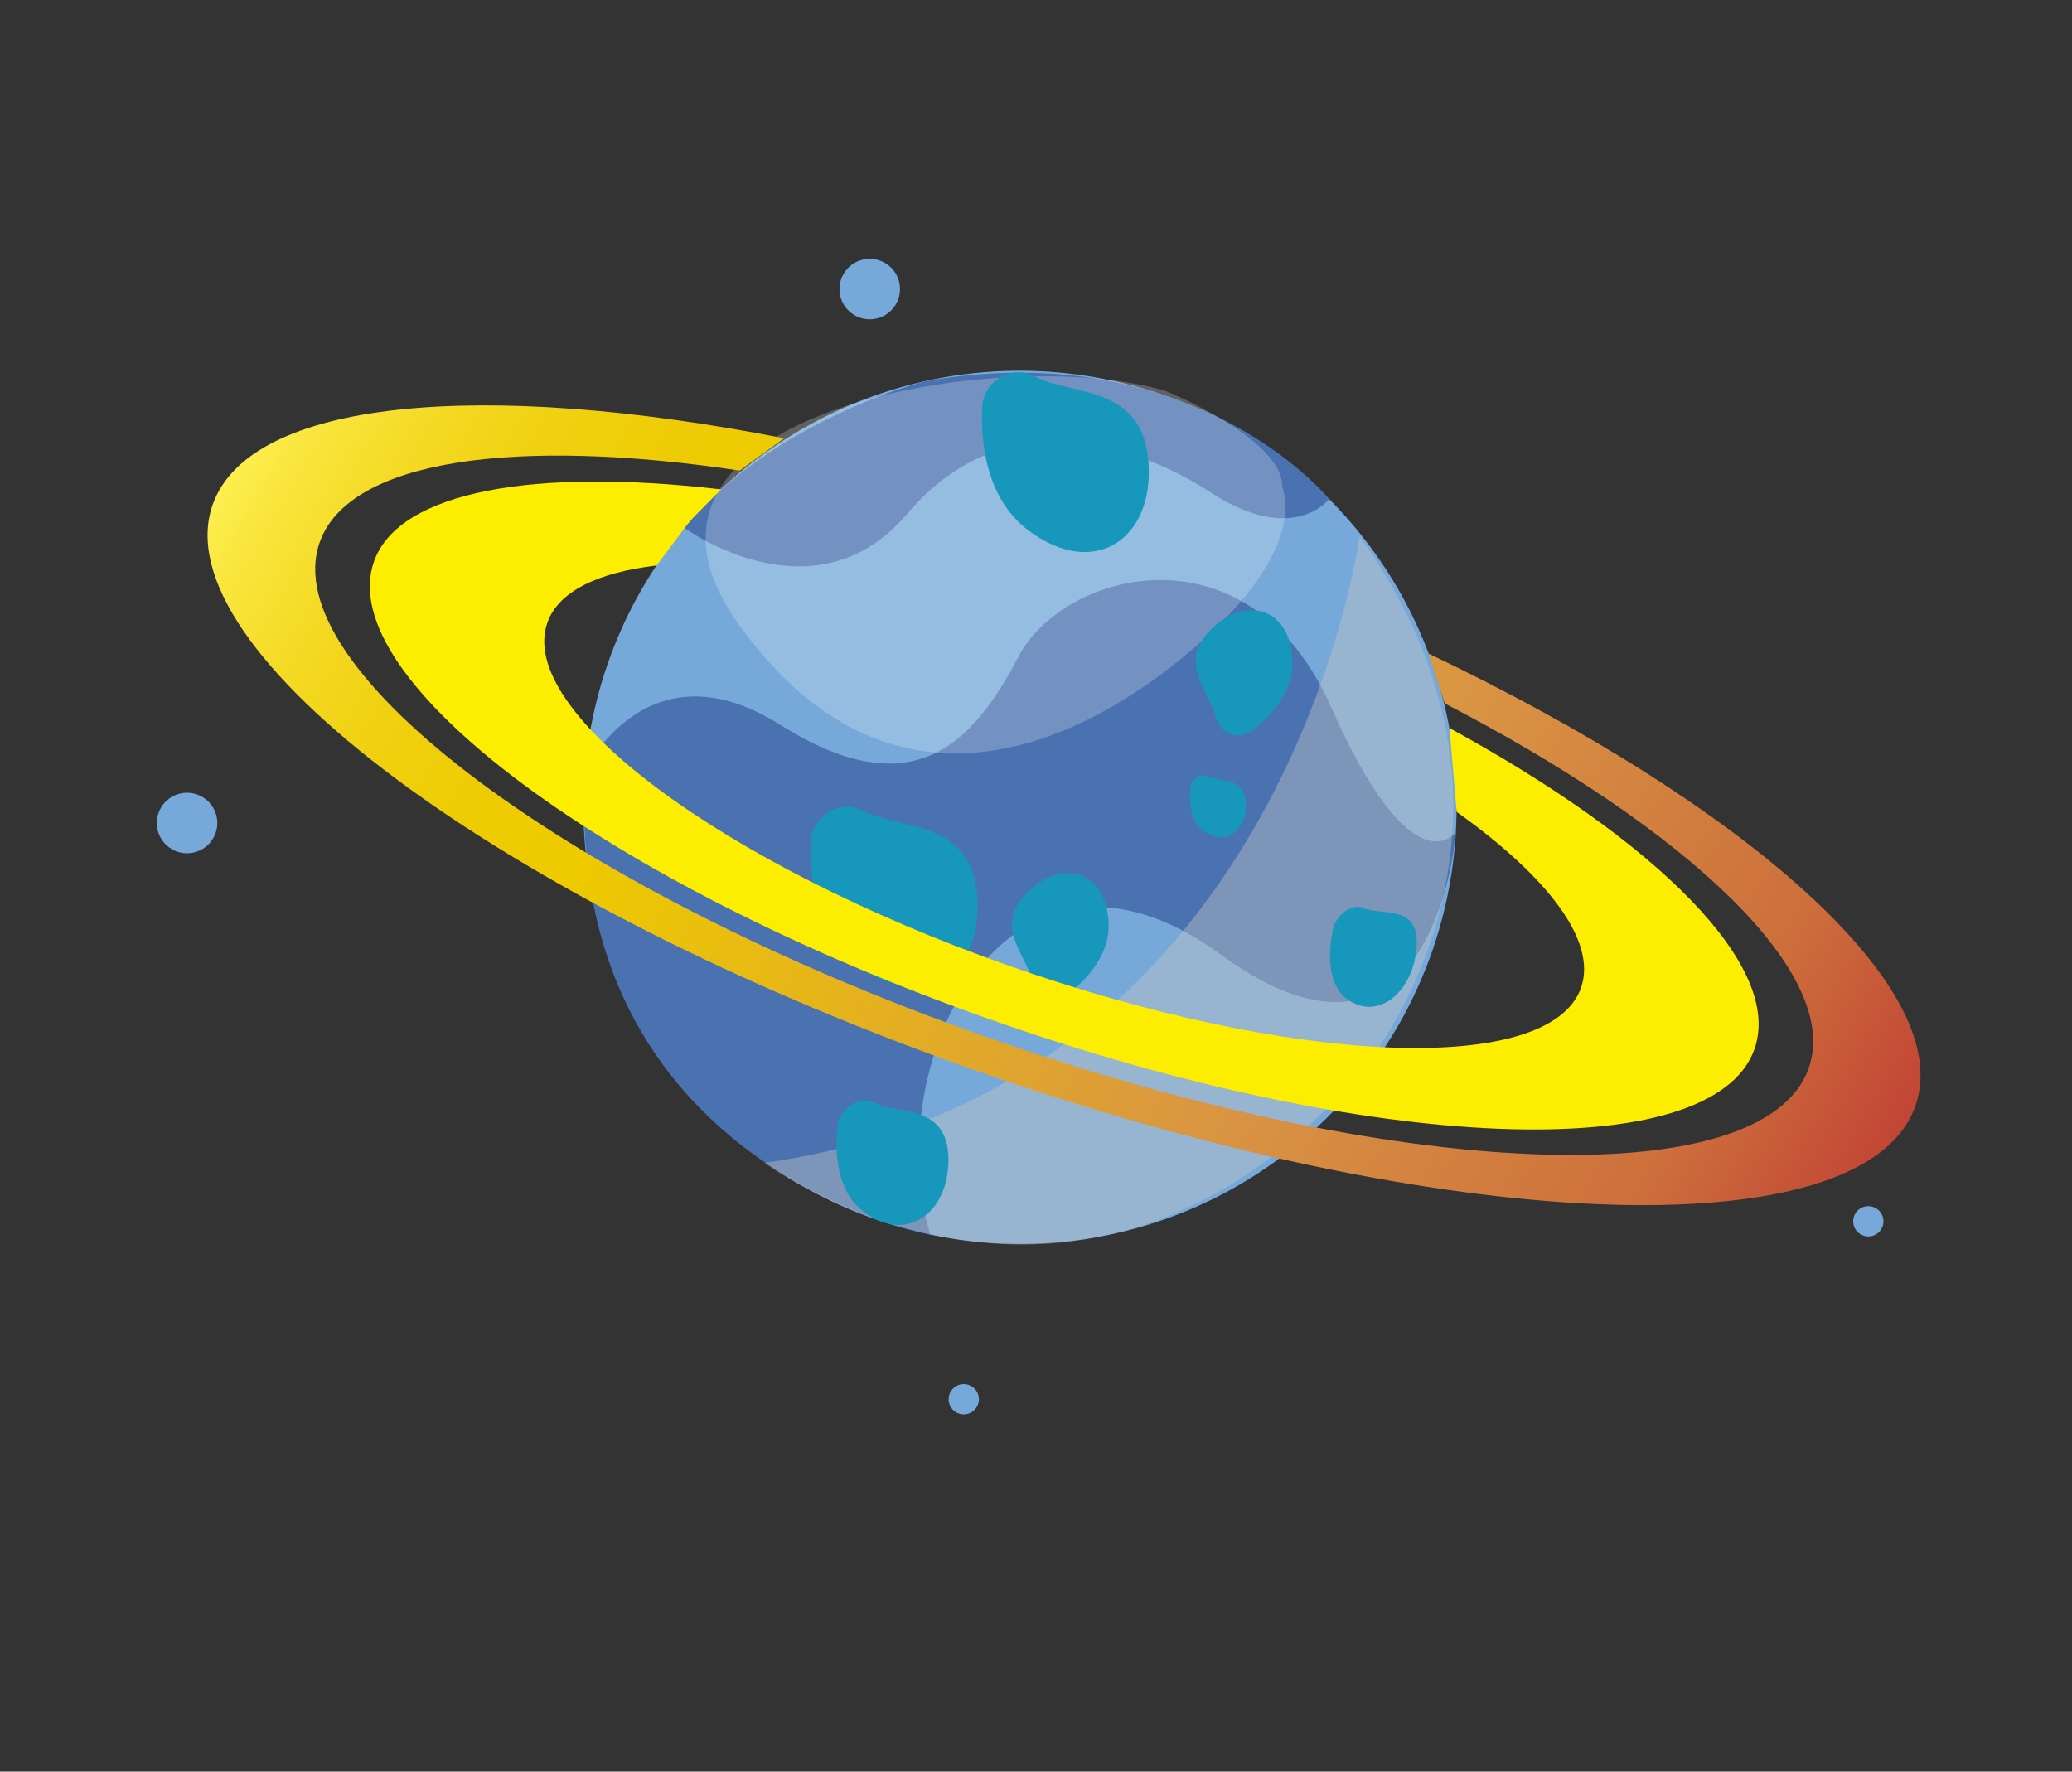 <?xml version="1.0" encoding="UTF-8"?> <svg xmlns="http://www.w3.org/2000/svg" width="400" height="342" viewBox="0 0 400 342" fill="none"><rect x="0" y="0" width="400" height="342" fill="#333333" stroke="none"/><g clip-path="url(#clip0_19_3365)"><path d="M247.832 223.002C284.918 194.879 292.184 142.016 264.061 104.93C235.937 67.844 183.075 60.578 145.989 88.702C108.903 116.825 101.637 169.688 129.76 206.774C157.884 243.86 210.746 251.126 247.832 223.002Z" fill="#76A9DA"></path><path d="M112.926 148.767C112.926 148.767 124.871 123.703 150.589 139.903C176.291 156.094 187.868 143.452 196.591 126.796C205.315 110.14 241.119 100.693 256.967 136.503C272.816 172.314 281.085 160.605 281.085 160.605C281.085 160.605 277.003 214.444 235.66 184.262C194.308 154.097 169.616 205.426 179.609 238.354C179.609 238.354 108.615 225.26 112.952 148.76L112.926 148.767Z" fill="#4A72B0"></path><path d="M132.058 101.862C132.058 101.862 157.218 120.379 175.196 99.12C193.174 77.861 217.921 84.813 233.838 95.128C249.755 105.443 256.573 96.334 256.573 96.334C256.573 96.334 230.775 64.484 178.658 73.583C178.658 73.583 149.759 80.776 132.041 101.852L132.058 101.862Z" fill="#4A72B0"></path><g style="mix-blend-mode:multiply" opacity="0.41"><path d="M262.486 103.506C262.486 103.506 248.216 210.352 147.611 224.478C147.611 224.478 208.132 269.667 262.644 207.043C262.644 207.043 303.022 160.155 262.476 103.523L262.486 103.506Z" fill="#C6C6C5"></path></g><g style="mix-blend-mode:screen" opacity="0.23"><path d="M247.53 94.099C247.53 94.099 253.196 105.473 230.649 124.966C208.101 144.46 171.412 161.066 142.407 120.232C113.403 79.398 194.293 66.136 225.153 75.522C225.153 75.522 247.881 84.748 247.53 94.099Z" fill="white"></path></g><path d="M166.628 156.516C162.098 154.219 156.743 157.476 156.549 162.551C156.257 169.565 157.386 180.233 165.523 186.314C178.383 195.933 189.846 187.725 188.642 172.912C187.438 158.1 173.945 160.285 166.854 156.624C166.787 156.586 166.72 156.548 166.654 156.509L166.628 156.516Z" fill="#1797BC"></path><path d="M168.772 212.898C165.784 211.466 161.988 213.98 161.648 217.575C161.167 222.529 161.494 230.01 166.795 233.97C175.162 240.227 183.309 233.967 183.095 223.559C182.88 213.15 173.583 215.246 168.915 212.958C168.865 212.93 168.832 212.91 168.782 212.882L168.772 212.898Z" fill="#1797BC"></path><path d="M233.343 149.858C231.844 149.15 229.956 150.39 229.781 152.196C229.549 154.678 229.699 158.422 232.355 160.393C236.543 163.514 240.625 160.389 240.508 155.201C240.401 149.997 235.76 151.05 233.41 149.896C233.393 149.887 233.36 149.867 233.343 149.858Z" fill="#1797BC"></path><path d="M263.169 175.25C260.944 174.301 257.801 176.681 257.255 179.67C256.496 183.799 256.153 189.941 259.961 192.798C265.987 197.308 272.818 191.487 273.466 182.928C274.115 174.369 266.716 176.826 263.269 175.307C263.235 175.288 263.202 175.269 263.169 175.25Z" fill="#1797BC"></path><path d="M199.686 72.632C195.157 70.335 189.802 73.592 189.607 78.667C189.316 85.68 190.445 96.349 198.582 102.429C211.442 112.049 222.905 103.841 221.701 89.028C220.497 74.216 207.003 76.401 199.912 72.74C199.846 72.702 199.779 72.663 199.712 72.625L199.686 72.632Z" fill="#1797BC"></path><path d="M234.801 138.661C235.549 141.752 239.246 142.993 241.761 141.049C245.224 138.344 249.872 133.505 249.487 127.166C248.88 117.13 240.323 114.975 233.75 121.543C227.16 128.101 233.666 133.663 234.766 138.53C234.78 138.583 234.794 138.635 234.792 138.678L234.801 138.661Z" fill="#1797BC"></path><path d="M199.324 189.435C200.072 192.525 203.768 193.766 206.283 191.823C209.747 189.117 214.394 184.278 214.009 177.939C213.402 167.903 204.846 165.749 198.272 172.316C191.699 178.884 198.189 184.437 199.289 189.303C199.303 189.356 199.317 189.408 199.314 189.451L199.324 189.435Z" fill="#1797BC"></path><path d="M281.209 156.731C298.895 169.327 308.372 181.742 305.213 190.696C299.185 207.752 249.636 205.806 194.523 186.339C139.426 166.881 99.643 137.264 105.67 120.209C107.798 114.163 115.396 110.513 126.766 109.167L131.997 102.159C132.763 101.137 133.595 100.153 134.491 99.251L139.212 94.476C103.477 90.287 77.029 94.723 72.199 108.389C64.157 131.178 117.291 170.719 190.885 196.701C264.469 222.701 330.658 225.314 338.7 202.525C344.317 186.607 320.07 162.498 279.819 140.548" fill="#FDED00"></path><path d="M278.902 135.787C326.322 160.378 355.532 188.187 349.163 206.22C340.491 230.797 269.099 227.981 189.731 199.938C110.363 171.895 53.031 129.251 61.72 104.684C67.346 88.75 99.343 84.338 142.791 90.84L151.367 84.605C92.867 73.14 48.238 77.085 41.063 97.404C31.143 125.496 96.669 174.275 187.445 206.336C278.221 238.396 359.848 241.607 369.767 213.515C377.644 191.206 337.931 155.845 275.792 126.172" fill="url(#paint0_linear_19_3365)"></path><path d="M172.965 58.714C171.355 61.511 167.787 62.471 164.99 60.861C162.193 59.251 161.232 55.684 162.842 52.887C164.452 50.09 168.02 49.129 170.817 50.739C173.614 52.349 174.575 55.916 172.965 58.714Z" fill="#76A9DA"></path><path d="M41.172 161.791C39.562 164.588 35.994 165.548 33.197 163.938C30.4 162.328 29.439 158.761 31.049 155.964C32.66 153.167 36.227 152.206 39.024 153.816C41.821 155.426 42.782 158.994 41.172 161.791Z" fill="#76A9DA"></path><path d="M188.587 271.583C187.782 272.982 185.999 273.462 184.6 272.657C183.202 271.852 182.721 270.068 183.526 268.67C184.331 267.271 186.115 266.791 187.514 267.596C188.912 268.401 189.392 270.185 188.587 271.583Z" fill="#76A9DA"></path><path d="M363.211 237.226C362.406 238.625 360.623 239.105 359.224 238.3C357.826 237.495 357.345 235.711 358.15 234.313C358.955 232.914 360.739 232.434 362.138 233.239C363.536 234.044 364.016 235.828 363.211 237.226Z" fill="#76A9DA"></path></g><defs><linearGradient id="paint0_linear_19_3365" x1="56.617" y1="69.807" x2="354.231" y2="241.122" gradientUnits="userSpaceOnUse"><stop stop-color="#FDEF50"></stop><stop offset="0.03" stop-color="#F9E53C"></stop><stop offset="0.09" stop-color="#F4D922"></stop><stop offset="0.15" stop-color="#F0D00F"></stop><stop offset="0.22" stop-color="#EECB03"></stop><stop offset="0.28" stop-color="#EECA00"></stop><stop offset="0.67" stop-color="#D99443"></stop><stop offset="0.89" stop-color="#CD6F3C"></stop><stop offset="1" stop-color="#C24535"></stop></linearGradient><clipPath id="clip0_19_3365"><rect width="349.239" height="191.908" fill="white" transform="translate(96.504 0.514) rotate(29.926)"></rect></clipPath></defs></svg> 